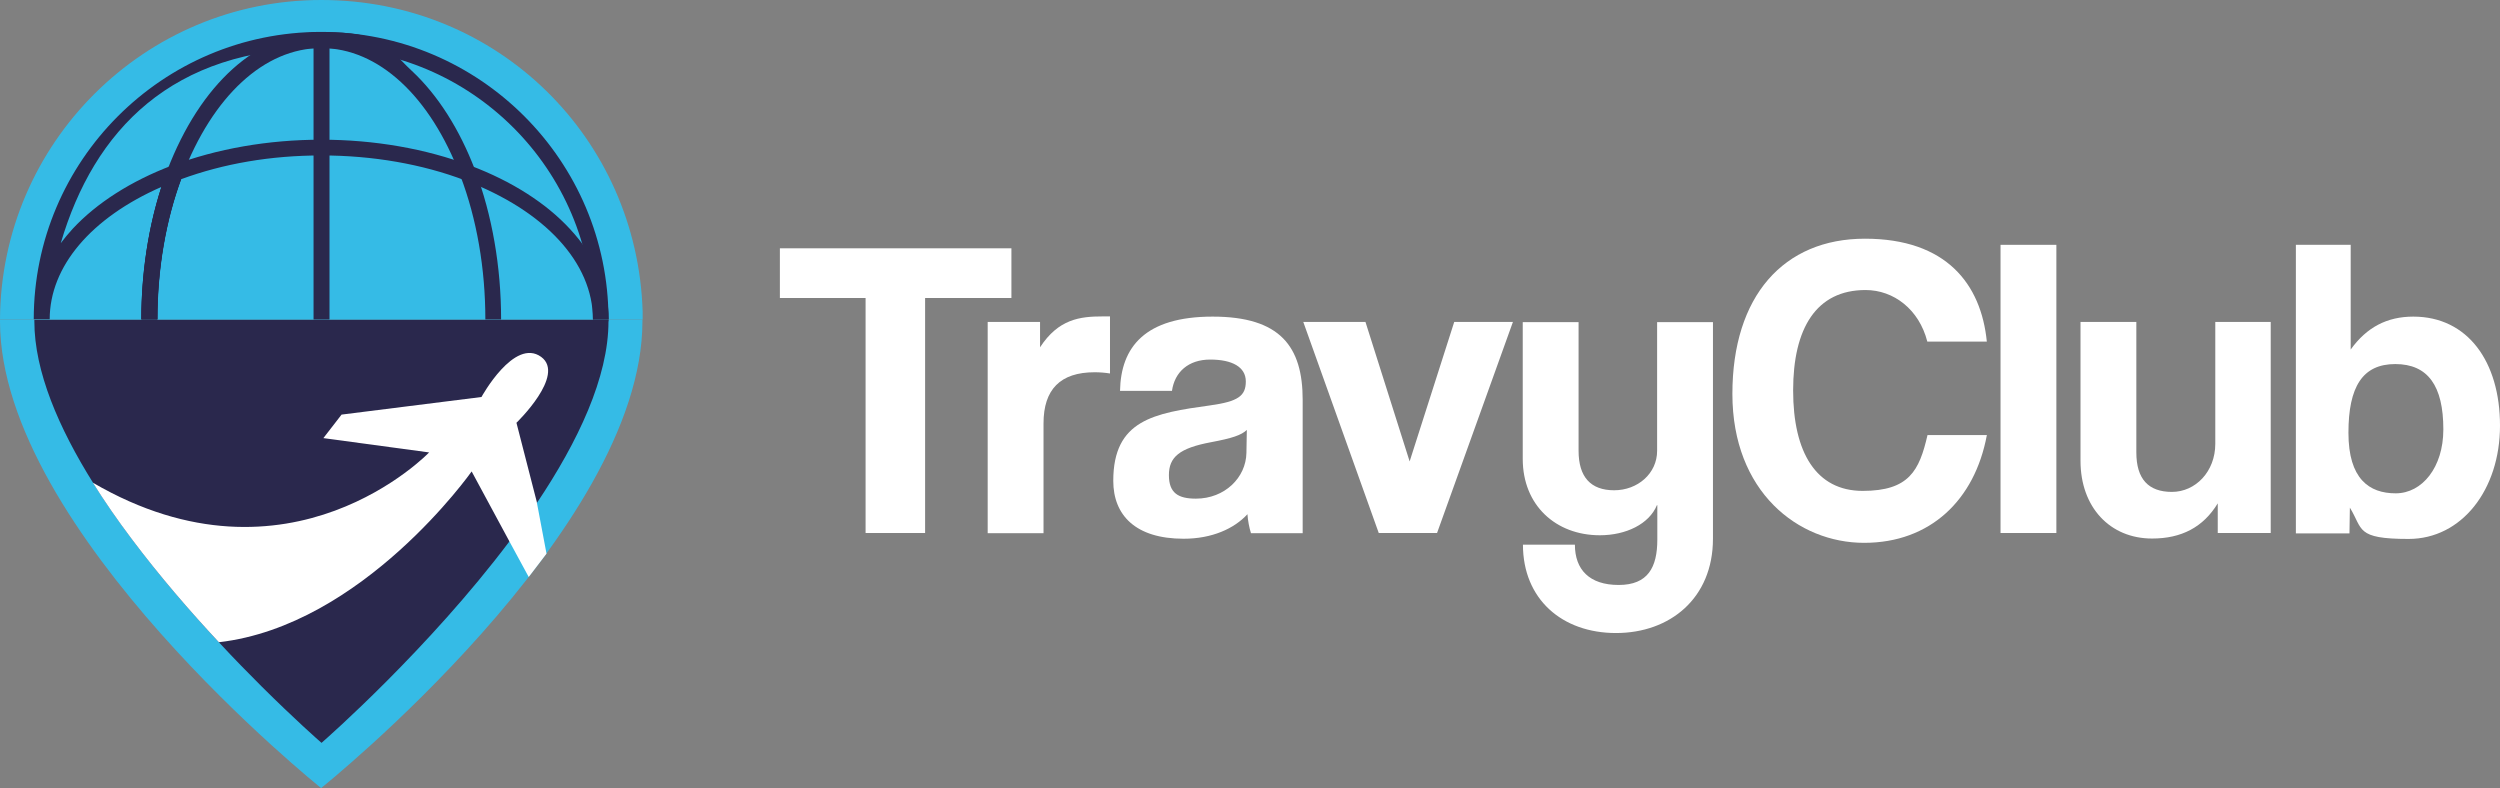 <?xml version="1.0" encoding="UTF-8"?>
<svg id="Layer_2" xmlns="http://www.w3.org/2000/svg" version="1.1" viewBox="0 0 1222.3 385.3">
  <rect x="0" y="0" width="1222.3" height="385.3" fill="#808080" stroke="none"/>
  <!-- Generator: Adobe Illustrator 29.3.1, SVG Export Plug-In . SVG Version: 2.1.0 Build 151)  -->
  <defs>
    <style>
      .st0 {
        fill: #fff;
      }

      .st1 {
        fill: #35bbe6;
      }

      .st2 {
        fill: #2a284d;
      }
    </style>
  </defs>
  <g id="Layer_1-2">
    <g>
      <path class="st0" d="M423.2,260.6v-114.9h-41.9v-24.3h113.2v24.3h-42.2v114.9h-29.1,0Z"/>
      <path class="st0" d="M482.9,260.6v-103.2h25.6v12.4c9-13.8,19.5-15.1,30.6-15.1h3.6v27.9c-2.5-.4-5-.6-7.5-.6-16.8,0-25,8.4-25,25v53.7h-27.3s0,0,0,0Z"/>
      <path class="st0" d="M611.6,260.6c-.8-2.5-1.5-6.1-1.7-9.2-6.5,7.1-17.4,12-31.2,12-23.5,0-34.4-11.5-34.4-28.3,0-29.8,19.9-33.1,47.4-36.9,13.6-1.9,17.4-4.6,17.4-11.7s-6.7-10.7-17.4-10.7-17.4,6.1-18.7,15.3h-25.4c.4-21.4,12.2-36.3,45.3-36.3s44,14.7,44,40.7v65.2h-25.4,0ZM609.7,210.1c-2.7,2.7-7.5,4.2-17.6,6.1-15.5,2.9-20.6,7.3-20.6,16.1s4.6,11.5,13.2,11.5c14.1,0,24.5-10.3,24.7-22.4l.2-11.3h0s0,0,0,0Z"/>
      <path class="st0" d="M674.1,260.6l-36.9-103.2h30.4l21.6,68.2,21.8-68.2h28.7l-37.1,103.2h-28.5,0,0Z"/>
      <path class="st0" d="M810.1,247c-3.8,9.2-15.1,14.7-27.9,14.7-21.6,0-37.7-14.7-37.7-37.3v-66.9h27.3v62.9c0,12.8,5.9,19.3,17.4,19.3s21-8.2,21-19.3v-62.9h27.3v105.9c0,29.1-21,46.1-47.4,46.1s-45.5-16.6-45.5-43.2h25.4c0,12.2,7.1,19.7,21.4,19.7s18.9-8.6,18.9-22.2v-16.8h0Z"/>
      <path class="st0" d="M971.4,212.8c-5.9,31.7-27.7,52.6-60,52.6s-64.4-25-64.4-72.8,25-75.9,64.8-75.9,56.8,22.2,59.6,50.3h-29.1c-4-15.7-16.4-25.2-30.2-25.2-24.1,0-35.4,18.7-35.4,49.1s11.3,49.1,34,49.1,27.7-9.9,31.7-27.3h29.2s0,0,0,0Z"/>
      <path class="st0" d="M978.1,260.6V119.7h27.3v140.9h-27.3Z"/>
      <path class="st0" d="M1084.3,260.6v-14.5c-7.1,11.7-17.8,17.2-32.1,17.2-20.6,0-35-15.3-35-38v-67.9h27.3v63.8c0,13,5.9,19.3,17.4,19.3s21.2-9.9,21.2-23.5v-59.6h27.1v103.2h-25.8s0,0,0,0Z"/>
      <path class="st0" d="M1122.5,260.6V119.7h26.8v51.2c7.8-10.9,17.8-16.1,30.6-16.1,26.6,0,42.4,22,42.4,53.3s-18.7,55.4-44.7,55.4-22.2-4.8-28.7-15.3l-.2,12.6h-26.2,0ZM1194.6,209.9c0-21.2-7.5-31.9-23.5-31.9s-22.9,11.1-22.9,33.6,10.1,29.6,23.1,29.6,23.3-12.8,23.3-31.2h0Z"/>
    </g>
    <g>
      <path class="st1" d="M314.1,157.1c0,102.5-157.1,228.2-157.1,228.2C157,385.3,0,259.6,0,157.1s0-.6,0-.9h314.1c0,.3,0,.6,0,.9h0Z"/>
      <path class="st2" d="M297.5,157.1c0,27.4-14.9,58.8-35,88.8-.5.7-.9,1.4-1.4,2.1-3.9,5.7-7.9,11.3-12.1,16.8h0c-39.3,52.2-88.7,95.7-91.8,98.4,0,0,0,0,0,0,0,0,0,0,0,0-1.5-1.3-13.2-11.6-29.3-27.6-6.3-6.3-13.4-13.5-20.7-21.4-13.9-14.9-28.9-32.2-42.7-50.6-6.7-8.9-13.1-18.1-18.9-27.4-16.9-27-28.8-54.6-28.8-79.1s0-.6,0-.8h280.8c0,.3,0,.6,0,.8h0Z"/>
      <path class="st1" d="M314.3,156.2H0C.5,69.9,70.7,0,157.1,0s154.5,67.7,157.1,152.3c0,1.3,0,2.6,0,3.9h0Z"/>
      <path class="st2" d="M245.1,156.2h-7.8c0-24.9-4.2-49.2-12.2-70.2-14.8-39.1-40.2-62.5-68-62.5s-53.1,23.4-68,62.5c-8,21-12.2,45.3-12.2,70.2h-7.8c0-25.8,4.4-51.1,12.7-73C98,40.9,126.1,15.7,157.1,15.7s30.9,6.5,44.2,18.9c12.7,11.8,23.4,28.6,31,48.6,8.3,21.9,12.7,47.2,12.7,73h0Z"/>
      <rect class="st2" x="153.3" y="19.6" width="7.8" height="136.6"/>
      <path class="st2" d="M297.7,156.2h-7.8c0-73.2-59.5-132.7-132.7-132.7S45.9,63.8,29.7,118.9c1.8-2.4,3.7-4.7,5.8-7,11.8-12.7,28.6-23.4,48.6-31l8.1-3.1-3.1,8.1c-8,21-12.2,45.3-12.2,70.2h-7.8c0-22.6,3.4-44.8,9.8-64.7-34.4,15.1-54.6,38.9-54.6,64.7h-7.8c0-77.5,63-140.5,140.5-140.5s140.5,63,140.5,140.5h0Z"/>
      <path class="st2" d="M297.7,156.2h-7.8c0-27.7-23.4-53.1-62.5-68-21-8-45.3-12.2-70.2-12.2s-47.9,4-68.6,11.6c-7.6,20.7-11.6,44.3-11.6,68.6h-7.8c0-25.8,4.4-51.1,12.7-73l.6-1.6,1.6-.6c21.9-8.3,47.1-12.7,73-12.7s51.1,4.4,73,12.7c20.1,7.6,36.9,18.3,48.6,31,12.4,13.3,18.9,28.6,18.9,44.2h0Z"/>
      <path class="st0" d="M262.5,245.8l4.7,24.9-8.7,11.4-9.5-17.5h0s-18.4-34.1-18.4-34.1c0,0-53.1,75.4-123.6,83.5-13.9-14.9-28.9-32.2-42.7-50.6-6.7-8.9-13.1-18.1-18.9-27.4,96.4,56.2,164.4-14.8,164.4-14.8l-51.7-7,8.9-11.5,68.4-8.6s16-29.2,29.2-19.6c12.1,8.9-12.1,32.2-12.1,32.2l10,38.9h0Z"/>
    </g>
  </g>
</svg>